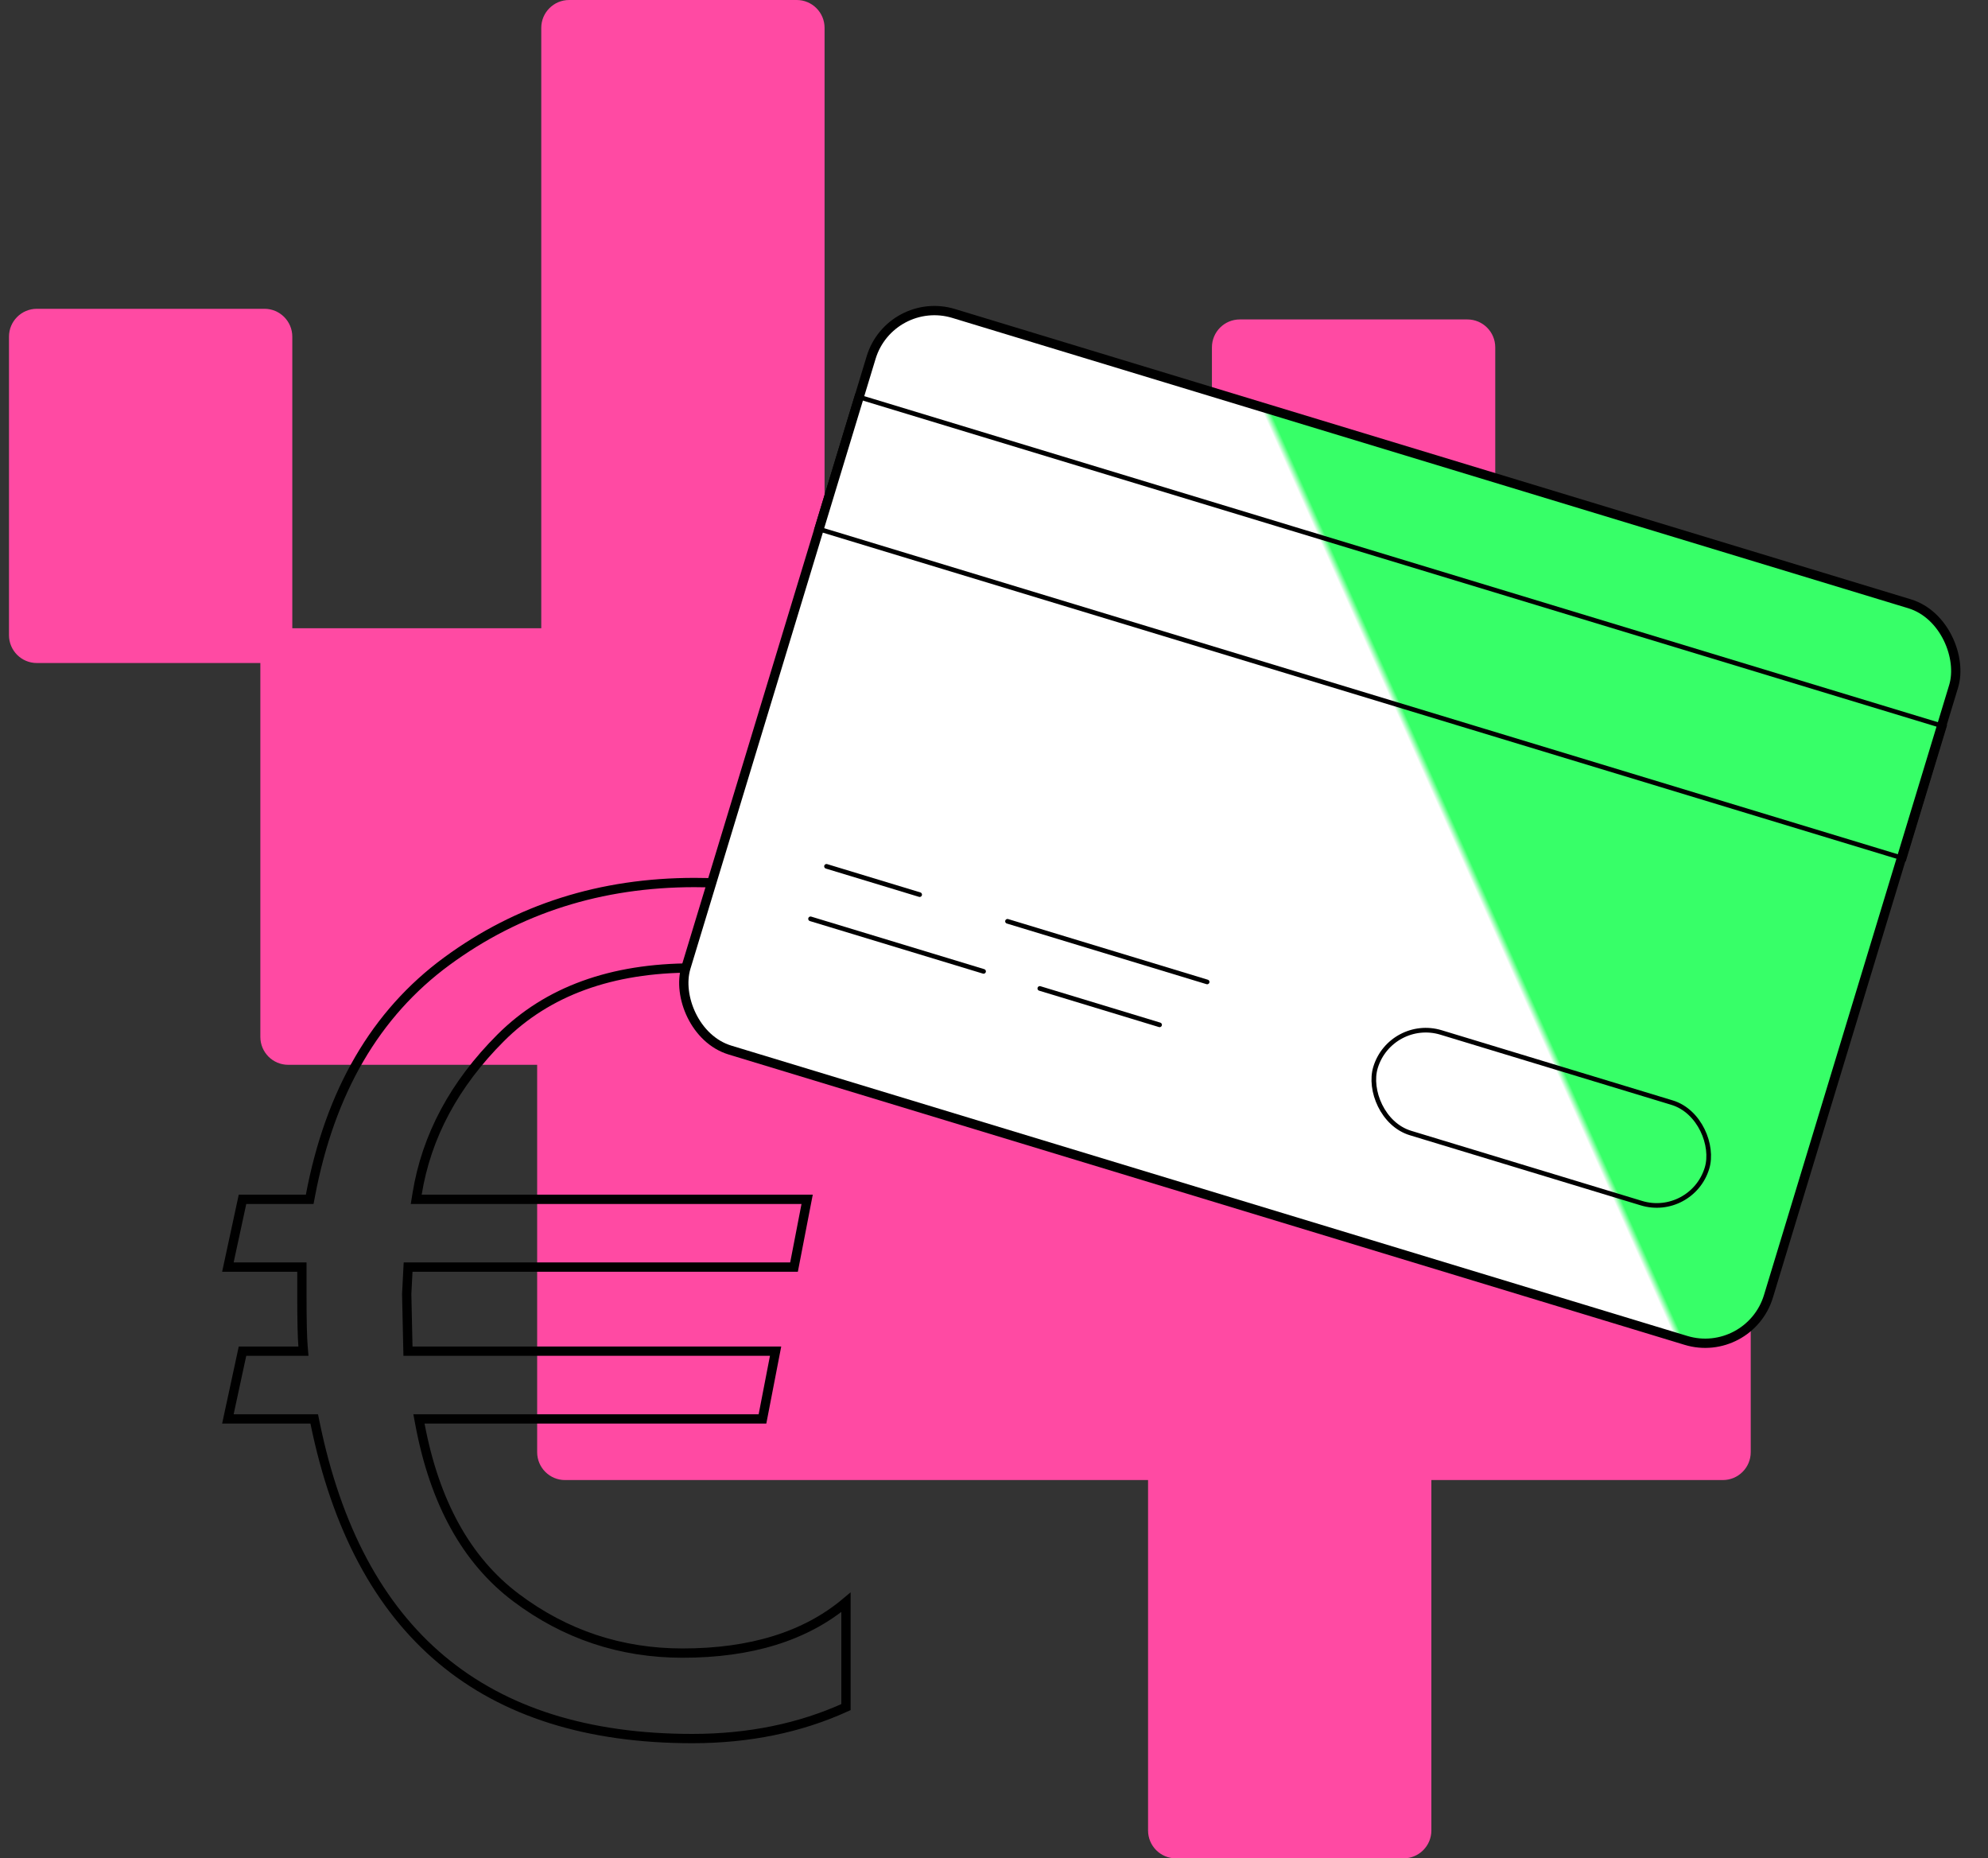 <svg width="214" height="200" viewBox="0 0 214 200" fill="none" xmlns="http://www.w3.org/2000/svg">
<rect x="0" y="0" width="214" height="200" fill="#333333" stroke="none"/>
<path fill-rule="evenodd" clip-rule="evenodd" d="M88.762 3C88.762 1.343 87.419 0 85.762 0H61.265C59.608 0 58.265 1.343 58.265 3V67.611H31.465V36.233C31.465 34.576 30.122 33.233 28.465 33.233H3.967C2.31 33.233 0.967 34.576 0.967 36.233V68.356C0.967 70.013 2.31 71.356 3.967 71.356H28.026V111.597C28.026 113.254 29.369 114.597 31.026 114.597H57.823V156.287C57.823 157.944 59.166 159.287 60.823 159.287H123.584V197C123.584 198.657 124.927 200 126.584 200H151.081C152.738 200 154.081 198.657 154.081 197V159.286H185.459C187.116 159.286 188.459 157.943 188.459 156.286V124.47C188.459 122.813 187.116 121.47 185.459 121.47H151.106C151.097 121.47 151.089 121.47 151.081 121.47H133.455V72.502H133.459H157.957C159.614 72.502 160.957 71.159 160.957 69.502V37.379C160.957 35.722 159.614 34.379 157.957 34.379H133.459C131.802 34.379 130.459 35.722 130.459 37.379V67.611H130.455H88.762V3Z" fill="#FF4AA3"/>
<g clip-path="url(#clip0_622_9632)">
<path d="M93.531 99.75L91.251 109.931C86.299 106.098 80.719 104.176 74.528 104.176C65.828 104.176 58.929 106.665 53.897 111.694C48.914 116.673 45.905 122.274 44.899 128.493L44.805 129.073H45.392H86.885L85.473 136.366H44.405H43.93L43.905 136.84L43.782 139.236L43.781 139.254L43.781 139.272L43.905 144.924L43.916 145.413H44.405H83.49L82.078 152.706H45.701H45.098L45.21 153.299C46.789 161.697 50.222 167.937 55.555 171.943C60.848 175.92 66.828 177.91 73.478 177.91C80.819 177.91 86.7 176.104 91.065 172.44V183.724C86.109 185.977 80.6 187.108 74.528 187.108C63.255 187.108 54.274 184.263 47.534 178.624C40.793 172.983 36.237 164.497 33.907 153.106L33.825 152.706H33.417H24.531L26.105 145.413H32.121H32.664L32.619 144.871C32.539 143.912 32.498 142.089 32.498 139.384V136.866V136.366H31.997H24.531L26.105 129.073H32.923H33.338L33.415 128.666C35.536 117.461 40.439 109.075 48.096 103.451C55.782 97.805 64.669 94.978 74.775 94.978C82.211 94.978 88.454 96.578 93.531 99.75Z" stroke="black"/>
</g>
<rect x="95.842" y="31.667" width="121.78" height="82.85" rx="7.121" transform="rotate(16.89 95.842 31.667)" fill="url(#paint0_linear_622_9632)" stroke="black"/>
<path d="M88.969 93.237L98.998 96.282" stroke="black" stroke-width="0.5" stroke-linecap="round" stroke-linejoin="round"/>
<path d="M108.453 99.152L129.944 105.678" stroke="black" stroke-width="0.5" stroke-linecap="round" stroke-linejoin="round"/>
<path d="M87.252 98.887L105.878 104.542" stroke="black" stroke-width="0.5" stroke-linecap="round" stroke-linejoin="round"/>
<path d="M111.931 106.379L124.826 110.295" stroke="black" stroke-width="0.5" stroke-linecap="round" stroke-linejoin="round"/>
<rect x="149.712" y="109.473" width="37.291" height="11.31" rx="5.655" transform="rotate(16.89 149.712 109.473)" stroke="black" stroke-width="0.5"/>
<rect x="92.244" y="42.655" width="122.322" height="14.853" transform="rotate(16.89 92.244 42.655)" stroke="black" stroke-width="0.5"/>
<defs>
<linearGradient id="paint0_linear_622_9632" x1="192.35" y1="31.043" x2="95.509" y2="114.893" gradientUnits="userSpaceOnUse">
<stop offset="0.321" stop-color="#37FF68"/>
<stop offset="0.327" stop-color="white"/>
</linearGradient>
<clipPath id="clip0_622_9632">
<rect width="70.184" height="93.129" fill="white" transform="translate(23.911 94.478)"/>
</clipPath>
</defs>
</svg>
